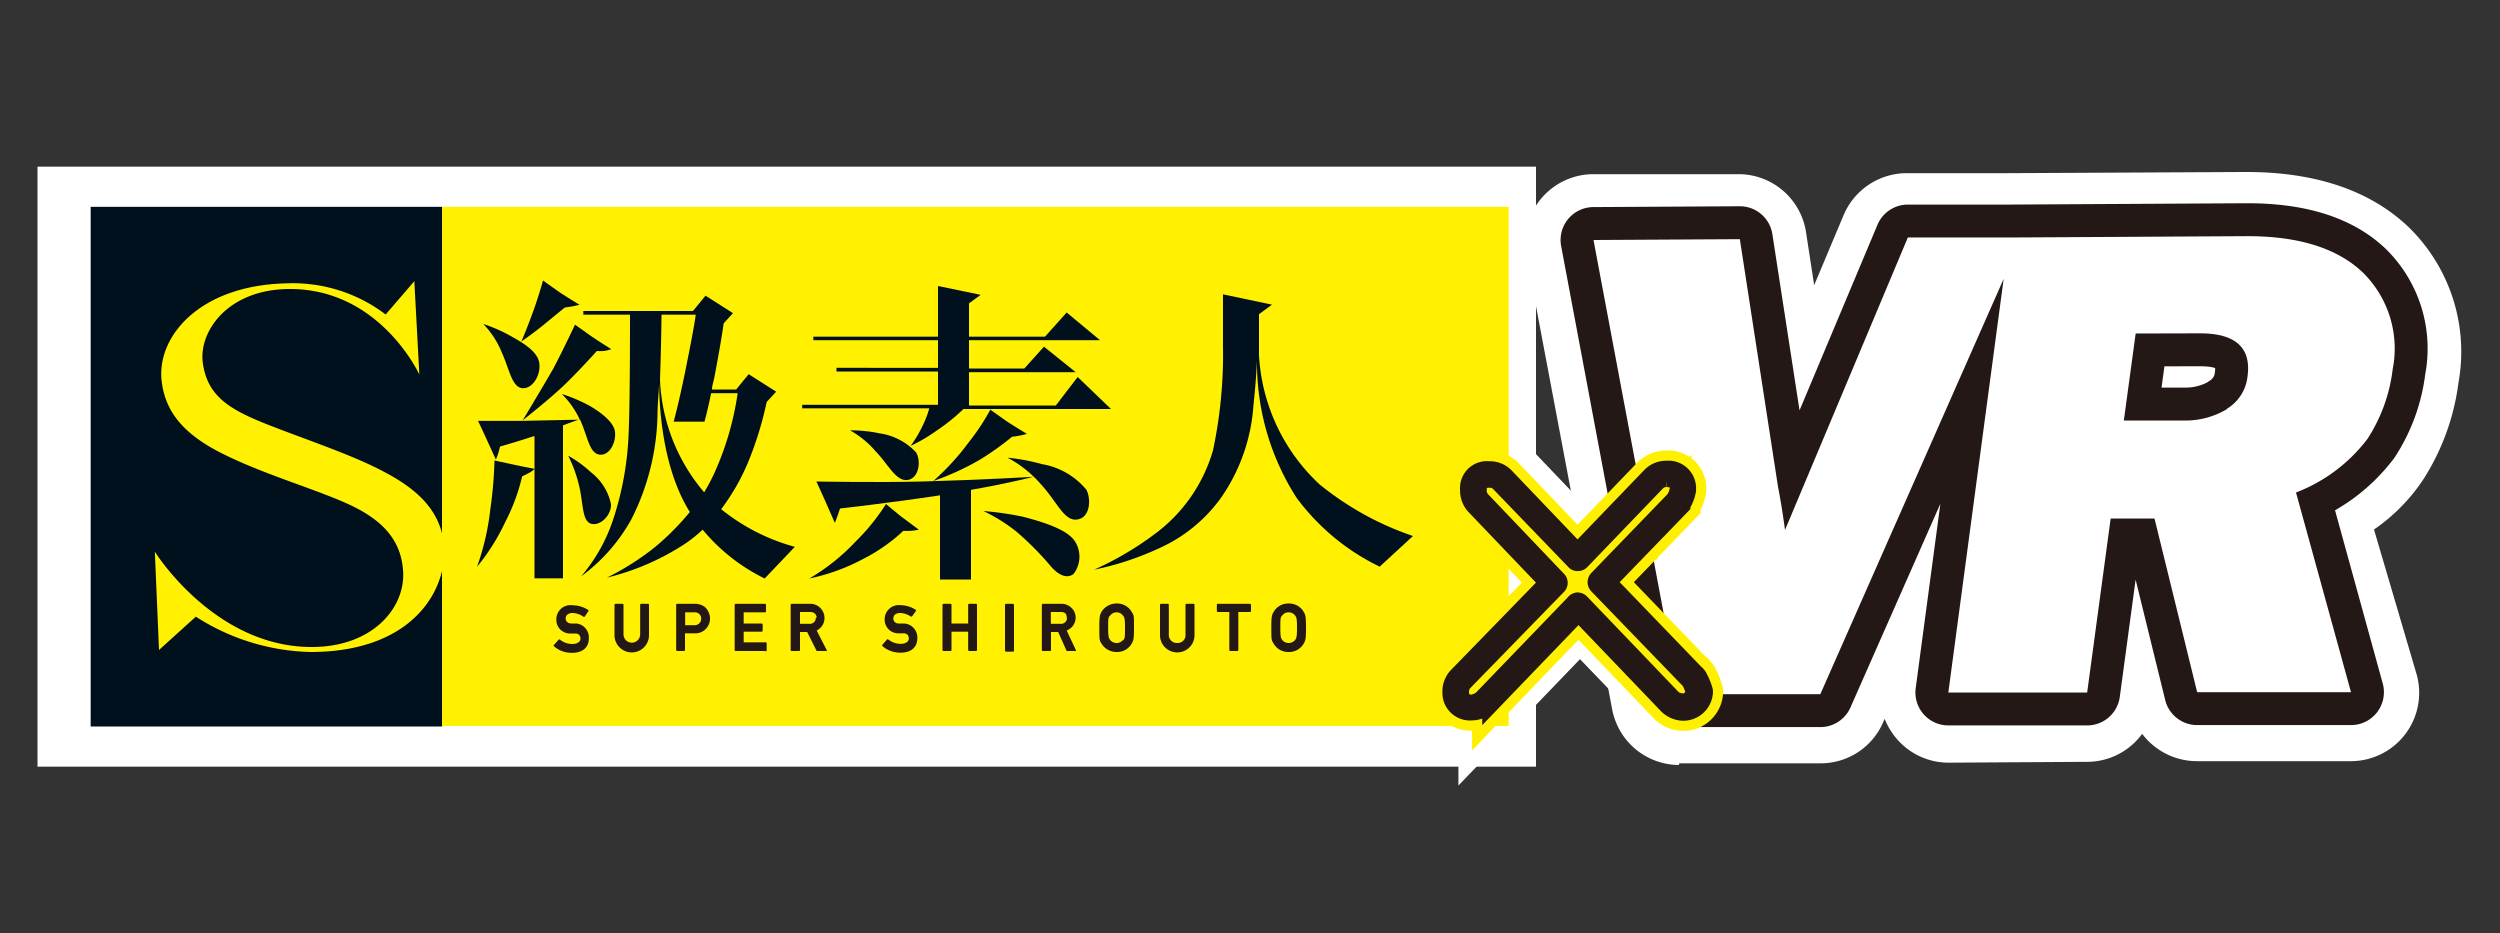 <svg id="レイヤー_1" data-name="レイヤー 1" xmlns="http://www.w3.org/2000/svg" viewBox="0 0 150 56"><rect x="0" y="0" width="150" height="56" fill="#333333" stroke="none"/><defs><style>.cls-1{fill:#e50012;}.cls-2{fill:#fff;}.cls-10,.cls-11,.cls-12,.cls-14,.cls-3,.cls-5,.cls-6,.cls-9{fill:none;}.cls-3,.cls-9{stroke:#fff000;}.cls-3{stroke-width:2.13px;}.cls-4{fill:#231815;}.cls-5{stroke:#fff;}.cls-11,.cls-5{stroke-width:3.95px;}.cls-10,.cls-11,.cls-12,.cls-14,.cls-6{stroke:#231815;}.cls-6{stroke-miterlimit:10;stroke-width:2.73px;}.cls-7{fill:#00101d;}.cls-8{fill:#fff100;}.cls-10,.cls-11,.cls-12,.cls-9{stroke-linecap:round;stroke-linejoin:round;}.cls-9{stroke-width:5.77px;}.cls-10{stroke-width:3.34px;}.cls-12{stroke-width:1.82px;}.cls-13{fill:#fff000;}.cls-14{stroke-width:0.91px;}</style></defs><title>sq-vr</title><path class="cls-1" d="M89.52,28.29a1,1,0,0,1,.76.29l4.54,4.75,4.57-4.75a1,1,0,0,1,.76-.29.87.87,0,0,1,1,.92,2,2,0,0,1-.29.77l-4.65,4.8,5.6,5.81a3.54,3.54,0,0,1,.32.79,1,1,0,0,1-1,.92,1.12,1.12,0,0,1-.76-.32L94.8,36.2,89.23,42a1.73,1.73,0,0,1-.77.32c-.63,0-.95-.36-.95-.92a1,1,0,0,1,.27-.79l5.64-5.81L88.83,30a1.09,1.09,0,0,1-.26-.77C88.57,28.59,88.88,28.29,89.52,28.29Z"/><path class="cls-2" d="M101.1,42.64h0a1.4,1.4,0,0,1-1-.43l-5.3-5.51-5.32,5.53,0,0a2.12,2.12,0,0,1-.91.38h-.09a1.18,1.18,0,0,1-1.25-1.25,1.39,1.39,0,0,1,.36-1L93,34.78l-4.37-4.57a1.43,1.43,0,0,1-.36-1A1.16,1.16,0,0,1,89.52,28a1.36,1.36,0,0,1,1,.39l4.3,4.5,4.33-4.5a1.36,1.36,0,0,1,1-.39,1.2,1.2,0,0,1,1.31,1.24.22.22,0,0,1,0,.08,2.43,2.43,0,0,1-.34.89l0,.05-4.42,4.57L102,40.35l.06.08a4.16,4.16,0,0,1,.34.86.57.57,0,0,1,0,.13,1.31,1.31,0,0,1-1.31,1.21Zm-6.3-6.77h0A.37.37,0,0,1,95,36l5.54,5.78,0,0s.13.13.51.18a.63.63,0,0,0,.65-.56,3.22,3.22,0,0,0-.25-.62L96,35a.34.34,0,0,1,0-.46l4.63-4.78a1.66,1.66,0,0,0,.21-.58c0-.41-.21-.57-.64-.57a.72.72,0,0,0-.53.19l-4.56,4.75a.31.31,0,0,1-.24.1h0a.35.35,0,0,1-.24-.1L90,28.81a.68.68,0,0,0-.52-.19c-.45,0-.62.16-.62.59a.77.77,0,0,0,.18.54l4.59,4.8a.33.33,0,0,1,0,.46L88,40.82a.74.74,0,0,0-.17.56c0,.31.1.53.6.58a1.47,1.47,0,0,0,.56-.23L94.55,36A.37.37,0,0,1,94.8,35.87Z"/><path class="cls-3" d="M89.52,28.29a1,1,0,0,1,.76.29l4.54,4.75,4.57-4.75a1,1,0,0,1,.76-.29.87.87,0,0,1,1,.92,2,2,0,0,1-.29.77l-4.65,4.8,5.6,5.81a3.54,3.54,0,0,1,.32.79,1,1,0,0,1-1,.92,1.12,1.12,0,0,1-.76-.32L94.8,36.2,89.23,42a1.73,1.73,0,0,1-.77.32c-.63,0-.95-.36-.95-.92a1,1,0,0,1,.27-.79l5.64-5.81L88.83,30a1.09,1.09,0,0,1-.26-.77C88.57,28.59,88.88,28.29,89.52,28.29Z"/><path class="cls-3" d="M101.1,42.64h0a1.4,1.4,0,0,1-1-.43l-5.3-5.51-5.32,5.53,0,0a2.12,2.12,0,0,1-.91.38h-.09a1.18,1.18,0,0,1-1.25-1.25,1.39,1.39,0,0,1,.36-1L93,34.78l-4.37-4.57a1.43,1.43,0,0,1-.36-1A1.16,1.16,0,0,1,89.52,28a1.36,1.36,0,0,1,1,.39l4.3,4.5,4.33-4.5a1.36,1.36,0,0,1,1-.39,1.2,1.2,0,0,1,1.31,1.24.22.22,0,0,1,0,.08,2.43,2.43,0,0,1-.34.89l0,.05-4.42,4.57L102,40.35l.06.08a4.16,4.16,0,0,1,.34.86.57.57,0,0,1,0,.13,1.31,1.31,0,0,1-1.31,1.21Zm-6.3-6.77h0A.37.37,0,0,1,95,36l5.54,5.78,0,0s.13.13.51.18a.63.63,0,0,0,.65-.56,3.22,3.22,0,0,0-.25-.62L96,35a.34.34,0,0,1,0-.46l4.63-4.78a1.66,1.66,0,0,0,.21-.58c0-.41-.21-.57-.64-.57a.72.72,0,0,0-.53.19l-4.56,4.75a.31.31,0,0,1-.24.1h0a.35.35,0,0,1-.24-.1L90,28.81a.68.68,0,0,0-.52-.19c-.45,0-.62.16-.62.59a.77.77,0,0,0,.18.54l4.59,4.8a.33.33,0,0,1,0,.46L88,40.82a.74.74,0,0,0-.17.56c0,.31.1.53.6.58a1.47,1.47,0,0,0,.56-.23L94.55,36A.37.37,0,0,1,94.8,35.87Z"/><path class="cls-4" d="M89.52,28.29a1,1,0,0,1,.76.29l4.54,4.75,4.57-4.75a1,1,0,0,1,.76-.29.87.87,0,0,1,1,.92,2,2,0,0,1-.29.77l-4.65,4.8,5.6,5.81a3.54,3.54,0,0,1,.32.79,1,1,0,0,1-1,.92,1.12,1.12,0,0,1-.76-.32L94.8,36.2,89.23,42a1.73,1.73,0,0,1-.77.32c-.63,0-.95-.36-.95-.92a1,1,0,0,1,.27-.79l5.64-5.81L88.83,30a1.09,1.09,0,0,1-.26-.77C88.57,28.59,88.88,28.29,89.52,28.29Z"/><path class="cls-4" d="M101.1,42.64h0a1.4,1.4,0,0,1-1-.43l-5.3-5.51-5.32,5.53,0,0a2.12,2.12,0,0,1-.91.38h-.09a1.18,1.18,0,0,1-1.25-1.25,1.39,1.39,0,0,1,.36-1L93,34.78l-4.37-4.57a1.43,1.43,0,0,1-.36-1A1.16,1.16,0,0,1,89.52,28a1.36,1.36,0,0,1,1,.39l4.3,4.5,4.33-4.5a1.36,1.36,0,0,1,1-.39,1.2,1.2,0,0,1,1.31,1.24.22.22,0,0,1,0,.08,2.43,2.43,0,0,1-.34.89l0,.05-4.42,4.57L102,40.35l.06.08a4.16,4.16,0,0,1,.34.86.57.57,0,0,1,0,.13,1.31,1.31,0,0,1-1.31,1.21Zm-6.3-6.77h0A.37.37,0,0,1,95,36l5.54,5.78,0,0s.13.13.51.18a.63.63,0,0,0,.65-.56,3.22,3.22,0,0,0-.25-.62L96,35a.34.34,0,0,1,0-.46l4.63-4.78a1.66,1.66,0,0,0,.21-.58c0-.41-.21-.57-.64-.57a.72.72,0,0,0-.53.19l-4.56,4.75a.31.31,0,0,1-.24.1h0a.35.35,0,0,1-.24-.1L90,28.81a.68.68,0,0,0-.52-.19c-.45,0-.62.16-.62.59a.77.77,0,0,0,.18.54l4.59,4.8a.33.33,0,0,1,0,.46L88,40.82a.74.74,0,0,0-.17.56c0,.31.1.53.6.58a1.47,1.47,0,0,0,.56-.23L94.55,36A.37.37,0,0,1,94.8,35.87Z"/><path class="cls-5" d="M89.52,28.29a1,1,0,0,1,.76.29l4.54,4.75,4.57-4.75a1,1,0,0,1,.76-.29.87.87,0,0,1,1,.92,2,2,0,0,1-.29.77l-4.65,4.8,5.6,5.81a3.54,3.54,0,0,1,.32.79,1,1,0,0,1-1,.92,1.12,1.12,0,0,1-.76-.32L94.8,36.2,89.23,42a1.73,1.73,0,0,1-.77.32c-.63,0-.95-.36-.95-.92a1,1,0,0,1,.27-.79l5.64-5.81L88.83,30a1.09,1.09,0,0,1-.26-.77C88.57,28.59,88.88,28.29,89.52,28.29Z"/><path class="cls-5" d="M101.1,42.64h0a1.4,1.4,0,0,1-1-.43l-5.3-5.51-5.32,5.53,0,0a2.12,2.12,0,0,1-.91.38h-.09a1.18,1.18,0,0,1-1.25-1.25,1.39,1.39,0,0,1,.36-1L93,34.78l-4.37-4.57a1.43,1.43,0,0,1-.36-1A1.16,1.16,0,0,1,89.52,28a1.36,1.36,0,0,1,1,.39l4.3,4.5,4.33-4.5a1.36,1.36,0,0,1,1-.39,1.2,1.2,0,0,1,1.31,1.24.22.22,0,0,1,0,.08,2.43,2.43,0,0,1-.34.89l0,.05-4.42,4.57L102,40.35l.06.08a4.16,4.16,0,0,1,.34.86.57.57,0,0,1,0,.13,1.31,1.31,0,0,1-1.31,1.21Zm-6.3-6.77h0A.37.37,0,0,1,95,36l5.54,5.78,0,0s.13.13.51.18a.63.63,0,0,0,.65-.56,3.22,3.22,0,0,0-.25-.62L96,35a.34.34,0,0,1,0-.46l4.63-4.78a1.66,1.66,0,0,0,.21-.58c0-.41-.21-.57-.64-.57a.72.72,0,0,0-.53.19l-4.56,4.75a.31.31,0,0,1-.24.1h0a.35.35,0,0,1-.24-.1L90,28.81a.68.68,0,0,0-.52-.19c-.45,0-.62.16-.62.59a.77.77,0,0,0,.18.54l4.59,4.8a.33.33,0,0,1,0,.46L88,40.82a.74.74,0,0,0-.17.56c0,.31.1.53.6.58a1.47,1.47,0,0,0,.56-.23L94.55,36A.37.37,0,0,1,94.8,35.87Z"/><rect class="cls-2" x="4.68" y="12.41" width="85.05" height="31.17"/><rect class="cls-6" x="4.68" y="12.41" width="85.05" height="31.17"/><path class="cls-2" d="M92.16,46H2.25V10H92.16Zm-85-4.85H87.3V14.84H7.11Z"/><rect class="cls-7" x="5.44" y="12.41" width="21.08" height="31.18"/><path class="cls-8" d="M26.52,12.41V32c-.44-1.75-1.85-2.84-3.53-3.72-2-1.06-5.07-2.05-7.24-2.93s-3.32-1.71-3.58-3.57,1.47-4.44,5.23-4.44c5.41,0,7.76,5.13,7.76,5.13l-.3-5.6-1.72,2A9.21,9.21,0,0,0,17.22,17c-5.27.11-7.77,3.19-7.53,5.77.19,1.91,1.3,3.27,3.66,4.45s5.17,2,7.24,2.89,3.5,2.08,3.6,4.23-1.84,4.48-5.49,4.48c-5.86,0-9.41-5.72-9.41-5.72L9.54,39,11.75,37a13.27,13.27,0,0,0,6.87,2.12c5,0,7.33-2.46,7.9-4.86v9.3h64V12.41Z"/><path class="cls-4" d="M34.59,37.41l-.31,0c-.21,0-.34-.14-.34-.29,0-.31.31-.34.4-.34A1.17,1.17,0,0,1,35,37a.06.06,0,0,0,.08,0l.23-.34a.09.09,0,0,0,0-.05.05.05,0,0,0,0,0,1.72,1.72,0,0,0-.93-.29.85.85,0,0,0-1,.86.82.82,0,0,0,.78.83l.17,0,.19,0c.2,0,.31.13.31.31s-.19.32-.49.32a1.19,1.19,0,0,1-.74-.26.06.06,0,0,0-.08,0l-.28.31a.06.06,0,0,0,0,.09,1.6,1.6,0,0,0,1.09.39c.63,0,1-.33,1-.86A.84.84,0,0,0,34.59,37.41Z"/><path class="cls-4" d="M38.47,36.23a.06.06,0,0,0-.06.06v1.77a.5.5,0,1,1-1,0V36.29a.06.06,0,0,0-.06-.06h-.42a.06.06,0,0,0-.06.06v1.82a1,1,0,0,0,2.07,0V36.29a.06.06,0,0,0-.06-.06Z"/><path class="cls-4" d="M44.14,36.23a.06.06,0,0,0-.06.06V39a.06.06,0,0,0,.06.06H45.9A.06.06,0,0,0,46,39v-.4a.06.06,0,0,0-.06-.06H44.62V37.9H45.7a.06.06,0,0,0,.06-.06v-.37a.06.06,0,0,0-.06-.06H44.62v-.67H45.9a.06.06,0,0,0,.06-.06v-.39a.06.06,0,0,0-.06-.06Z"/><path class="cls-4" d="M54.24,37.41l-.31,0c-.21,0-.33-.14-.33-.29,0-.31.3-.34.4-.34a1.16,1.16,0,0,1,.64.21s.07,0,.08,0l.24-.34s0,0,0-.05a.05.05,0,0,0,0,0,1.72,1.72,0,0,0-.93-.29.85.85,0,0,0-.95.86.82.82,0,0,0,.78.83l.16,0,.2,0c.2,0,.31.13.31.31s-.19.32-.48.32a1.2,1.2,0,0,1-.75-.26.06.06,0,0,0-.08,0l-.27.31a.07.07,0,0,0,0,.09,1.62,1.62,0,0,0,1.09.39c.63,0,1-.33,1-.86A.84.84,0,0,0,54.24,37.41Z"/><path class="cls-4" d="M58.15,36.23a.06.06,0,0,0-.06.06v1.12h-1V36.29a.06.06,0,0,0-.06-.06h-.42a.06.06,0,0,0-.06.06V39a.06.06,0,0,0,.06.06h.42a.06.06,0,0,0,.06-.06V37.9h1V39a.06.06,0,0,0,.06.06h.41a.06.06,0,0,0,.06-.06V36.29a.06.06,0,0,0-.06-.06Z"/><rect class="cls-4" x="60.3" y="36.23" width="0.54" height="2.87" rx="0.06" ry="0.06"/><path class="cls-4" d="M71.19,36.23a.06.06,0,0,0-.06.06v1.77a.47.47,0,0,1-.5.52.48.48,0,0,1-.5-.52V36.29a.06.06,0,0,0-.06-.06h-.41a.06.06,0,0,0-.06.06v1.82a1,1,0,0,0,2.07,0V36.29a.06.06,0,0,0-.06-.06Z"/><path class="cls-4" d="M73.07,36.23a.06.06,0,0,0-.06.06v.37a.06.06,0,0,0,.06.06h.69V39a.06.06,0,0,0,.06.06h.42A.06.06,0,0,0,74.3,39V36.72H75a.06.06,0,0,0,.06-.06v-.37a.06.06,0,0,0-.06-.06Z"/><path class="cls-7" d="M29.67,27.63a25.2,25.2,0,0,1-.25,2.92,15.11,15.11,0,0,1-.8,3.46,12.71,12.71,0,0,0,1.71-2.72,11.72,11.72,0,0,0,1-2.71l.37-.18a2.23,2.23,0,0,0,.39-.27s-.51-.09-1.21-.24S29.67,27.63,29.67,27.63Z"/><path class="cls-7" d="M30.1,21.13c.46,1,.61,2.12,1.25,2.16s1.13-.85,1-1.55-1.06-1.21-1.62-1.53A9.17,9.17,0,0,0,29,19.44,5.37,5.37,0,0,1,30.1,21.13Z"/><path class="cls-7" d="M35.49,31.43c.55.13,1.19-.52,1.17-1.17a3.23,3.23,0,0,0-1.2-1.92,7.19,7.19,0,0,0-1.37-1,8,8,0,0,1,.68,1.91C35,30.27,34.93,31.3,35.49,31.43Z"/><path class="cls-7" d="M33.89,18.45l.41-.06a3.54,3.54,0,0,0,.47-.11s-.55-.32-1.19-.74l-1-.71s-.17.65-.52,1.66c-.44,1.24-.78,2-.78,2S32,20,32.68,19.44,33.89,18.45,33.89,18.45Z"/><path class="cls-7" d="M31.36,25.22S33,23.93,33.9,23.06s1.91-2,1.91-2a2.94,2.94,0,0,0,.42,0,2.57,2.57,0,0,0,.45-.11s-.54-.33-1.18-.76l-1-.71s-.72,1.54-1.31,2.65C32.4,23.5,31.36,25.22,31.36,25.22Z"/><path class="cls-7" d="M34.79,25.15l.06.13c.43,1,.53,1.95,1.15,2s1-.83.89-1.43-1-1.21-1.53-1.51a9.46,9.46,0,0,0-1.65-.7,5.36,5.36,0,0,1,1.08,1.54l-3.43.07c-1.34,0-2.68,0-2.68,0s.12.24.51,1.09.56,1.23.56,1.23a2.56,2.56,0,0,0,.16-.43,3.35,3.35,0,0,0,.09-.35s.68-.18,2-.61l.07,0v8.52h1.71V25.52Z"/><path class="cls-7" d="M79.16,29.05a11.44,11.44,0,0,1-3.62-7.74c0-1.15,0-2,0-2.46l.78-.57-2.94-.62s0,1.48,0,3.11a27.7,27.7,0,0,1-.6,6.25,9.51,9.51,0,0,1-3.56,5.07,19.1,19.1,0,0,1-3.57,2.09,17.5,17.5,0,0,0,3.84-1.26,9.19,9.19,0,0,0,3.79-3.08,11,11,0,0,0,1.93-5.56c.11-1,.17-1.85.21-2.64a15,15,0,0,0,2.37,8.22A13.51,13.51,0,0,0,82.78,34l2-1.84A18,18,0,0,1,79.16,29.05Z"/><path class="cls-7" d="M53.16,30.24a12.6,12.6,0,0,1-1.82,2.25,12.35,12.35,0,0,1-2.78,2.22,12,12,0,0,0,3.26-1.19,10.3,10.3,0,0,0,2.38-1.67,3.34,3.34,0,0,0,.42,0,3.7,3.7,0,0,0,.51-.07L54.08,31C53.46,30.5,53.16,30.24,53.16,30.24Z"/><path class="cls-7" d="M62.53,27.85a12.54,12.54,0,0,0-2.08-.39,7,7,0,0,1,2,1.59c1,1.09,1.4,2.24,2.19,2.12s.83-1.25.54-1.79A4.41,4.41,0,0,0,62.53,27.85Z"/><path class="cls-7" d="M52.77,26A8.4,8.4,0,0,0,51,25.82a5.63,5.63,0,0,1,1.53,1.25c.76.78,1.22,1.81,1.91,1.73s.84-1.12.53-1.65A3.7,3.7,0,0,0,52.77,26Z"/><path class="cls-7" d="M58.1,26.57A14.77,14.77,0,0,1,56,28.86a15.75,15.75,0,0,0,2.81-1.29,16.54,16.54,0,0,0,1.92-1.37s.14,0,.42-.06a3.11,3.11,0,0,0,.46-.11s-.54-.32-1.19-.74l-1-.71A13.46,13.46,0,0,1,58.1,26.57Z"/><path class="cls-7" d="M62,28.61s-3,.18-6.67.28c-2.59.07-6.35,0-6.35,0s.14.28.52,1.14.59,1.34.59,1.34.09-.2.19-.5.12-.36.12-.36,2.88-.32,6-.79v5.05h1.86V29.39C60.51,29,62,28.61,62,28.61Z"/><path class="cls-7" d="M55.36,25.54a7.45,7.45,0,0,1-.72,1.21,9.6,9.6,0,0,0,1.54-.9,11.67,11.67,0,0,0,1.63-1.31h8.85l-2-1.92-1.31,1.71H58.14v-2h6.4l-1.9-1.53-1.18,1.31H58.14V20.41H66l-2-1.66L62.7,20.2H58.14v-2l.7-.51-2.56-.53V20.2H48.8v.21h7.48v1.66H50.19v.22h6.09v2H48.13v.21h7.63A6.42,6.42,0,0,1,55.36,25.54Z"/><path class="cls-7" d="M61.36,31A19.42,19.42,0,0,0,59,30.66a10.12,10.12,0,0,1,2,1.25,18.1,18.1,0,0,1,2.11,2.14c.31.33.83.74,1.3.39a1.7,1.7,0,0,0,.06-2C64,31.78,62.68,31.34,61.36,31Z"/><path class="cls-4" d="M41.63,36.23h-1a.06.06,0,0,0-.06.06V39a.06.06,0,0,0,.06.06h.41a.06.06,0,0,0,.06-.06V38h.58a.88.88,0,0,0,.92-.88.93.93,0,0,0-.32-.71A1,1,0,0,0,41.63,36.23Zm.44.9a.38.38,0,0,1-.4.38h-.56v-.77h.54a.43.43,0,0,1,.27.07A.36.36,0,0,1,42.07,37.13Z"/><path class="cls-4" d="M49.47,37.06a.85.85,0,0,0-.9-.83H47.5a.06.06,0,0,0-.06.06V39a.06.06,0,0,0,.06.06h.42A.06.06,0,0,0,48,39V37.92h.43L49,39.06a.07.07,0,0,0,.06,0h.49a.05.05,0,0,0,.05,0,.06.06,0,0,0,0-.06L49,37.83A.83.83,0,0,0,49.47,37.06Zm-.52,0a.36.36,0,0,1-.4.37H48v-.71h.59a.44.44,0,0,1,.27.07A.34.34,0,0,1,49,37.06Z"/><path class="cls-4" d="M64.54,37.06a.8.8,0,0,0-.3-.63.82.82,0,0,0-.6-.2H62.57a.06.06,0,0,0-.06.06V39a.06.06,0,0,0,.06.06H63a.06.06,0,0,0,.06-.06V37.92h.43L64,39.06a.07.07,0,0,0,.06,0h.49a.05.05,0,0,0,0,0,.06.06,0,0,0,0-.06L64,37.83A.83.83,0,0,0,64.54,37.06Zm-.52,0a.36.36,0,0,1-.4.37h-.57v-.71h.59a.44.44,0,0,1,.27.07A.34.34,0,0,1,64,37.06Z"/><path class="cls-4" d="M67,36.21a1.05,1.05,0,0,0-.92.52c-.09.18-.12.27-.12.93s0,.76.12.94a1.05,1.05,0,0,0,.92.52,1,1,0,0,0,.91-.52c.1-.18.13-.27.13-.94s0-.76-.13-.93A1,1,0,0,0,67,36.21Zm.37,2.2a.48.48,0,0,1-.37.17.48.48,0,0,1-.38-.17c-.1-.13-.13-.19-.13-.75s0-.62.13-.74a.48.48,0,0,1,.38-.18.48.48,0,0,1,.37.18c.1.12.13.19.13.74S67.5,38.28,67.4,38.41Z"/><path class="cls-4" d="M78.23,36.73a1,1,0,0,0-.91-.52,1,1,0,0,0-.91.52c-.1.17-.13.27-.13.93s0,.76.13.94a1,1,0,0,0,.91.52,1,1,0,0,0,.91-.52c.1-.18.13-.27.13-.94S78.33,36.9,78.23,36.73Zm-.53,1.68a.51.51,0,0,1-.76,0c-.09-.13-.12-.19-.12-.75s0-.62.12-.74a.49.49,0,0,1,.76,0c.09.12.12.19.12.74S77.79,38.28,77.7,38.41Z"/><path class="cls-7" d="M45,27.45A20.56,20.56,0,0,0,46,24.12l.57-.62-1.65-1.05-.75.92H42.72c0-.24.1-.49.15-.77.38-2,.51-2.91.55-3.2l.56-.61-1.65-1.05-.75.92H35v.22H37.8c0,.74,0,5.39-.08,7.07a18.69,18.69,0,0,1-.95,5.28,10.2,10.2,0,0,1-1.9,3.35,10.63,10.63,0,0,0,3-3.4,14.44,14.44,0,0,0,1.58-6.28c0-.59.07-1.26.1-1.92,0,1.13.12,5,1.84,7.74a15.76,15.76,0,0,1-2.07,2.09,15.93,15.93,0,0,1-2.91,1.85,15,15,0,0,0,4.64-2,8.41,8.41,0,0,0,1.11-.88,11.25,11.25,0,0,0,3.72,2.93l1.81-1.9a12.06,12.06,0,0,1-4.42-2.26A12.87,12.87,0,0,0,45,27.45ZM39.6,22.78c.06-1.75.09-3.47.09-3.9h2.05c0,.18-.29,1.77-.65,3.52s-.59,2.59-.67,2.9h1.85c.06-.22.21-.8.4-1.71h1.59a17.78,17.78,0,0,1-1.41,4.82,11.91,11.91,0,0,1-.6,1.13A11.11,11.11,0,0,1,39.6,22.78Z"/><path class="cls-9" d="M137.76,29.7a9.83,9.83,0,0,0,4.29-3.21,9.8,9.8,0,0,0,1.51-4.18,6.37,6.37,0,0,0-1.8-5.81q-2.31-2.21-7-2.17l-14.18.07h0l-6.11,0L107.1,32c-.11-.85-.25-1.72-.42-2.59L104.39,14.5l-8.78.05,5.12,27.25,8.49,0,11-24.92L116.9,41.71l8.33-.05,1.41-10.44,2.63,0,2.56,10.42,9.23,0Zm-4.15-5a4.83,4.83,0,0,1-2.62.68l-3.56,0,.71-5.22,3.83,0c2.14,0,3.09.85,2.85,2.6A2.59,2.59,0,0,1,133.61,24.68Z"/><path class="cls-10" d="M137.76,29.7a9.83,9.83,0,0,0,4.29-3.21,9.8,9.8,0,0,0,1.51-4.18,6.37,6.37,0,0,0-1.8-5.81q-2.31-2.21-7-2.17l-14.18.07h0l-6.11,0L107.1,32c-.11-.85-.25-1.72-.42-2.59L104.39,14.5l-8.78.05,5.12,27.25,8.49,0,11-24.92L116.9,41.71l8.33-.05,1.41-10.44,2.63,0,2.56,10.42,9.23,0Zm-4.15-5a4.83,4.83,0,0,1-2.62.68l-3.56,0,.71-5.22,3.83,0c2.14,0,3.09.85,2.85,2.6A2.59,2.59,0,0,1,133.61,24.68Z"/><path class="cls-8" d="M137.76,29.7a9.83,9.83,0,0,0,4.29-3.21,9.8,9.8,0,0,0,1.51-4.18,6.37,6.37,0,0,0-1.8-5.81q-2.31-2.21-7-2.17l-14.18.07h0l-6.11,0L107.1,32c-.11-.85-.25-1.72-.42-2.59L104.39,14.5l-8.78.05,5.12,27.25,8.49,0,11-24.92L116.9,41.71l8.33-.05,1.41-10.44,2.63,0,2.56,10.42,9.23,0Zm-4.15-5a4.83,4.83,0,0,1-2.62.68l-3.56,0,.71-5.22,3.83,0c2.14,0,3.09.85,2.85,2.6A2.59,2.59,0,0,1,133.61,24.68Z"/><path class="cls-2" d="M100.73,45.9a4.1,4.1,0,0,1-4-3.34L91.58,15.3a4.1,4.1,0,0,1,4-4.85l8.78,0h0a4.1,4.1,0,0,1,4,3.47l.49,3.19,1.77-4.21a4.12,4.12,0,0,1,3.76-2.51l5.91,0h.19l14.18-.07h.13c4.15,0,7.42,1.11,9.72,3.3a10.43,10.43,0,0,1,3,9.33,14.08,14.08,0,0,1-2.16,5.89,11.08,11.08,0,0,1-2.91,2.93L145,40.47a4.1,4.1,0,0,1-3.92,5.2l-9.24,0a4.12,4.12,0,0,1-3.31-1.64,4.09,4.09,0,0,1-3.28,1.68l-8.34.05h0a4.09,4.09,0,0,1-3.08-1.4,4.32,4.32,0,0,1-.75-1.23l-.1.23a4.09,4.09,0,0,1-3.72,2.44l-8.5,0Zm2.64-12.26.76,4h2.42l.71-1.62a3.29,3.29,0,0,1-.7,0A4.09,4.09,0,0,1,103.37,33.64Zm20.8-15.16-2.58,19.1h.06l.93-6.91a4.06,4.06,0,0,1,1.63-2.75,4.13,4.13,0,0,1-.84-3.09l.7-5.22a4.61,4.61,0,0,1,.32-1.13Zm8.72,10.8a3.88,3.88,0,0,1,.36.95L135,37.5h.63l-1.86-6.7a4.14,4.14,0,0,1-.11-1.71C133.44,29.16,133.17,29.23,132.89,29.28ZM100.55,18.62l1.82,9.68-1.5-9.68ZM138,18.9a6.36,6.36,0,0,1,.87,4.39q-.06.38-.15.75a5.91,5.91,0,0,0,.76-2.28c.21-1.55-.3-2-.58-2.3A2.82,2.82,0,0,0,138,18.9Z"/><path class="cls-11" d="M137.76,29.55a9.76,9.76,0,0,0,4.29-3.22,9.8,9.8,0,0,0,1.51-4.17,6.4,6.4,0,0,0-1.8-5.82q-2.31-2.19-7-2.17l-14.18.08h0l-6.11,0L107.1,31.8c-.11-.85-.25-1.72-.42-2.6l-2.29-14.85-8.78.05,5.12,27.25,8.49,0,11-24.92L116.9,41.55l8.33,0,1.41-10.44,2.63,0,2.56,10.42,9.23,0Zm-4.15-5a4.83,4.83,0,0,1-2.62.68l-3.56,0,.71-5.22L132,20q3.21,0,2.85,2.6A2.59,2.59,0,0,1,133.61,24.53Z"/><path class="cls-12" d="M137.76,29.55a9.76,9.76,0,0,0,4.29-3.22,9.8,9.8,0,0,0,1.51-4.17,6.4,6.4,0,0,0-1.8-5.82q-2.31-2.19-7-2.17l-14.18.08h0l-6.11,0L107.1,31.8c-.11-.85-.25-1.72-.42-2.6l-2.29-14.85-8.78.05,5.12,27.25,8.49,0,11-24.92L116.9,41.55l8.33,0,1.41-10.44,2.63,0,2.56,10.42,9.23,0Zm-4.15-5a4.83,4.83,0,0,1-2.62.68l-3.56,0,.71-5.22L132,20q3.21,0,2.85,2.6A2.59,2.59,0,0,1,133.61,24.53Z"/><path class="cls-2" d="M137.76,29.55a9.76,9.76,0,0,0,4.29-3.22,9.8,9.8,0,0,0,1.51-4.17,6.4,6.4,0,0,0-1.8-5.82q-2.31-2.19-7-2.17l-14.18.08h0l-6.11,0L107.1,31.8c-.11-.85-.25-1.72-.42-2.6l-2.29-14.85-8.78.05,5.12,27.25,8.49,0,11-24.92L116.9,41.55l8.33,0,1.41-10.44,2.63,0,2.56,10.42,9.23,0Zm-4.15-5a4.83,4.83,0,0,1-2.62.68l-3.56,0,.71-5.22L132,20q3.21,0,2.85,2.6A2.59,2.59,0,0,1,133.61,24.53Z"/><path class="cls-1" d="M89.37,28.44a1,1,0,0,1,.76.29l4.54,4.75,4.57-4.75a1,1,0,0,1,.76-.29.87.87,0,0,1,1,.92,2.13,2.13,0,0,1-.29.77L96,34.93l5.6,5.81a3.5,3.5,0,0,1,.31.79,1,1,0,0,1-1,.92,1.15,1.15,0,0,1-.76-.31l-5.55-5.78-5.57,5.78a1.79,1.79,0,0,1-.76.31c-.63-.05-1-.36-1-.92a1.09,1.09,0,0,1,.26-.79l5.65-5.81-4.59-4.8a1.1,1.1,0,0,1-.27-.77C88.41,28.75,88.73,28.44,89.37,28.44Z"/><path class="cls-2" d="M101,42.79h0a1.47,1.47,0,0,1-1-.42l-5.29-5.52-5.32,5.53,0,0a2.12,2.12,0,0,1-.91.38h-.09A1.2,1.2,0,0,1,87,41.53a1.41,1.41,0,0,1,.37-1l5.42-5.57-4.37-4.57a1.43,1.43,0,0,1-.36-1,1.16,1.16,0,0,1,1.29-1.26,1.36,1.36,0,0,1,1,.39l4.3,4.5L99,28.5a1.36,1.36,0,0,1,1-.4,1.2,1.2,0,0,1,1.31,1.24v.08a2.43,2.43,0,0,1-.34.89l0,.05-4.42,4.57,5.37,5.57a.35.35,0,0,1,.05.08,3.7,3.7,0,0,1,.35.86.57.57,0,0,1,0,.13A1.33,1.33,0,0,1,101,42.79ZM94.64,36h0a.37.37,0,0,1,.25.1l5.54,5.78,0,0s.13.13.51.18a.63.63,0,0,0,.65-.56,3.14,3.14,0,0,0-.25-.61L95.8,35.16a.34.34,0,0,1,0-.46l4.62-4.78a1.6,1.6,0,0,0,.22-.58c0-.41-.22-.57-.64-.57a.71.71,0,0,0-.53.2l-4.56,4.74a.31.31,0,0,1-.24.1.28.28,0,0,1-.24-.1L89.89,29a.74.74,0,0,0-.52-.19c-.45,0-.62.16-.62.59a.77.77,0,0,0,.18.54l4.58,4.8a.32.32,0,0,1,0,.46L87.86,41a.78.78,0,0,0-.17.56c0,.31.11.53.6.58a1.35,1.35,0,0,0,.56-.23l5.55-5.76A.37.37,0,0,1,94.64,36Z"/><path class="cls-3" d="M89.37,28.44a1,1,0,0,1,.76.29l4.54,4.75,4.57-4.75a1,1,0,0,1,.76-.29.87.87,0,0,1,1,.92,2.13,2.13,0,0,1-.29.77L96,34.93l5.6,5.81a3.5,3.5,0,0,1,.31.79,1,1,0,0,1-1,.92,1.15,1.15,0,0,1-.76-.31l-5.55-5.78-5.57,5.78a1.79,1.79,0,0,1-.76.31c-.63-.05-1-.36-1-.92a1.09,1.09,0,0,1,.26-.79l5.65-5.81-4.59-4.8a1.1,1.1,0,0,1-.27-.77C88.41,28.75,88.73,28.44,89.37,28.44Z"/><path class="cls-3" d="M101,42.79h0a1.47,1.47,0,0,1-1-.42l-5.29-5.52-5.32,5.53,0,0a2.12,2.12,0,0,1-.91.38h-.09A1.2,1.2,0,0,1,87,41.53a1.41,1.41,0,0,1,.37-1l5.42-5.57-4.37-4.57a1.43,1.43,0,0,1-.36-1,1.16,1.16,0,0,1,1.29-1.26,1.36,1.36,0,0,1,1,.39l4.3,4.5L99,28.5a1.36,1.36,0,0,1,1-.4,1.2,1.2,0,0,1,1.31,1.24v.08a2.43,2.43,0,0,1-.34.89l0,.05-4.42,4.57,5.37,5.57a.35.35,0,0,1,.05.08,3.7,3.7,0,0,1,.35.86.57.57,0,0,1,0,.13A1.33,1.33,0,0,1,101,42.79ZM94.64,36h0a.37.37,0,0,1,.25.1l5.54,5.78,0,0s.13.13.51.18a.63.63,0,0,0,.65-.56,3.14,3.14,0,0,0-.25-.61L95.8,35.16a.34.34,0,0,1,0-.46l4.62-4.78a1.6,1.6,0,0,0,.22-.58c0-.41-.22-.57-.64-.57a.71.71,0,0,0-.53.2l-4.56,4.74a.31.31,0,0,1-.24.1.28.28,0,0,1-.24-.1L89.89,29a.74.74,0,0,0-.52-.19c-.45,0-.62.16-.62.59a.77.77,0,0,0,.18.54l4.58,4.8a.32.32,0,0,1,0,.46L87.86,41a.78.78,0,0,0-.17.56c0,.31.11.53.6.58a1.35,1.35,0,0,0,.56-.23l5.55-5.76A.37.37,0,0,1,94.64,36Z"/><path class="cls-13" d="M89.37,28.44a1,1,0,0,1,.76.29l4.54,4.75,4.57-4.75a1,1,0,0,1,.76-.29.87.87,0,0,1,1,.92,2.13,2.13,0,0,1-.29.77L96,34.93l5.6,5.81a3.5,3.5,0,0,1,.31.79,1,1,0,0,1-1,.92,1.15,1.15,0,0,1-.76-.31l-5.55-5.78-5.57,5.78a1.79,1.79,0,0,1-.76.31c-.63-.05-1-.36-1-.92a1.09,1.09,0,0,1,.26-.79l5.65-5.81-4.59-4.8a1.1,1.1,0,0,1-.27-.77C88.41,28.75,88.73,28.44,89.37,28.44Z"/><path class="cls-13" d="M101,42.79h0a1.47,1.47,0,0,1-1-.42l-5.29-5.52-5.32,5.53,0,0a2.12,2.12,0,0,1-.91.38h-.09A1.2,1.2,0,0,1,87,41.53a1.41,1.41,0,0,1,.37-1l5.42-5.57-4.37-4.57a1.43,1.43,0,0,1-.36-1,1.16,1.16,0,0,1,1.29-1.26,1.36,1.36,0,0,1,1,.39l4.3,4.5L99,28.5a1.36,1.36,0,0,1,1-.4,1.2,1.2,0,0,1,1.31,1.24v.08a2.43,2.43,0,0,1-.34.89l0,.05-4.42,4.57,5.37,5.57a.35.35,0,0,1,.05.08,3.7,3.7,0,0,1,.35.86.57.57,0,0,1,0,.13A1.33,1.33,0,0,1,101,42.79ZM94.64,36h0a.37.37,0,0,1,.25.1l5.54,5.78,0,0s.13.13.51.18a.63.63,0,0,0,.65-.56,3.14,3.14,0,0,0-.25-.61L95.8,35.16a.34.34,0,0,1,0-.46l4.62-4.78a1.6,1.6,0,0,0,.22-.58c0-.41-.22-.57-.64-.57a.71.71,0,0,0-.53.2l-4.56,4.74a.31.31,0,0,1-.24.1.28.28,0,0,1-.24-.1L89.89,29a.74.74,0,0,0-.52-.19c-.45,0-.62.16-.62.59a.77.77,0,0,0,.18.54l4.58,4.8a.32.32,0,0,1,0,.46L87.86,41a.78.78,0,0,0-.17.56c0,.31.11.53.6.58a1.35,1.35,0,0,0,.56-.23l5.55-5.76A.37.37,0,0,1,94.64,36Z"/><path class="cls-14" d="M89.37,28.44a1,1,0,0,1,.76.29l4.54,4.75,4.57-4.75a1,1,0,0,1,.76-.29.87.87,0,0,1,1,.92,2.13,2.13,0,0,1-.29.77L96,34.93l5.6,5.81a3.5,3.5,0,0,1,.31.79,1,1,0,0,1-1,.92,1.15,1.15,0,0,1-.76-.31l-5.55-5.78-5.57,5.78a1.79,1.79,0,0,1-.76.31c-.63-.05-1-.36-1-.92a1.09,1.09,0,0,1,.26-.79l5.65-5.81-4.59-4.8a1.1,1.1,0,0,1-.27-.77C88.41,28.75,88.73,28.44,89.37,28.44Z"/><path class="cls-14" d="M101,42.79h0a1.47,1.47,0,0,1-1-.42l-5.29-5.52-5.32,5.53,0,0a2.12,2.12,0,0,1-.91.38h-.09A1.2,1.2,0,0,1,87,41.53a1.41,1.41,0,0,1,.37-1l5.42-5.57-4.37-4.57a1.43,1.43,0,0,1-.36-1,1.16,1.16,0,0,1,1.29-1.26,1.36,1.36,0,0,1,1,.39l4.3,4.5L99,28.5a1.36,1.36,0,0,1,1-.4,1.2,1.2,0,0,1,1.31,1.24v.08a2.43,2.43,0,0,1-.34.89l0,.05-4.42,4.57,5.37,5.57a.35.35,0,0,1,.05.08,3.7,3.7,0,0,1,.35.86.57.57,0,0,1,0,.13A1.33,1.33,0,0,1,101,42.79ZM94.64,36h0a.37.37,0,0,1,.25.1l5.54,5.78,0,0s.13.13.51.18a.63.63,0,0,0,.65-.56,3.14,3.14,0,0,0-.25-.61L95.8,35.16a.34.34,0,0,1,0-.46l4.62-4.78a1.6,1.6,0,0,0,.22-.58c0-.41-.22-.57-.64-.57a.71.71,0,0,0-.53.2l-4.56,4.74a.31.31,0,0,1-.24.1.28.28,0,0,1-.24-.1L89.89,29a.74.74,0,0,0-.52-.19c-.45,0-.62.16-.62.59a.77.77,0,0,0,.18.54l4.58,4.8a.32.32,0,0,1,0,.46L87.86,41a.78.78,0,0,0-.17.56c0,.31.11.53.6.58a1.35,1.35,0,0,0,.56-.23l5.55-5.76A.37.37,0,0,1,94.64,36Z"/></svg>